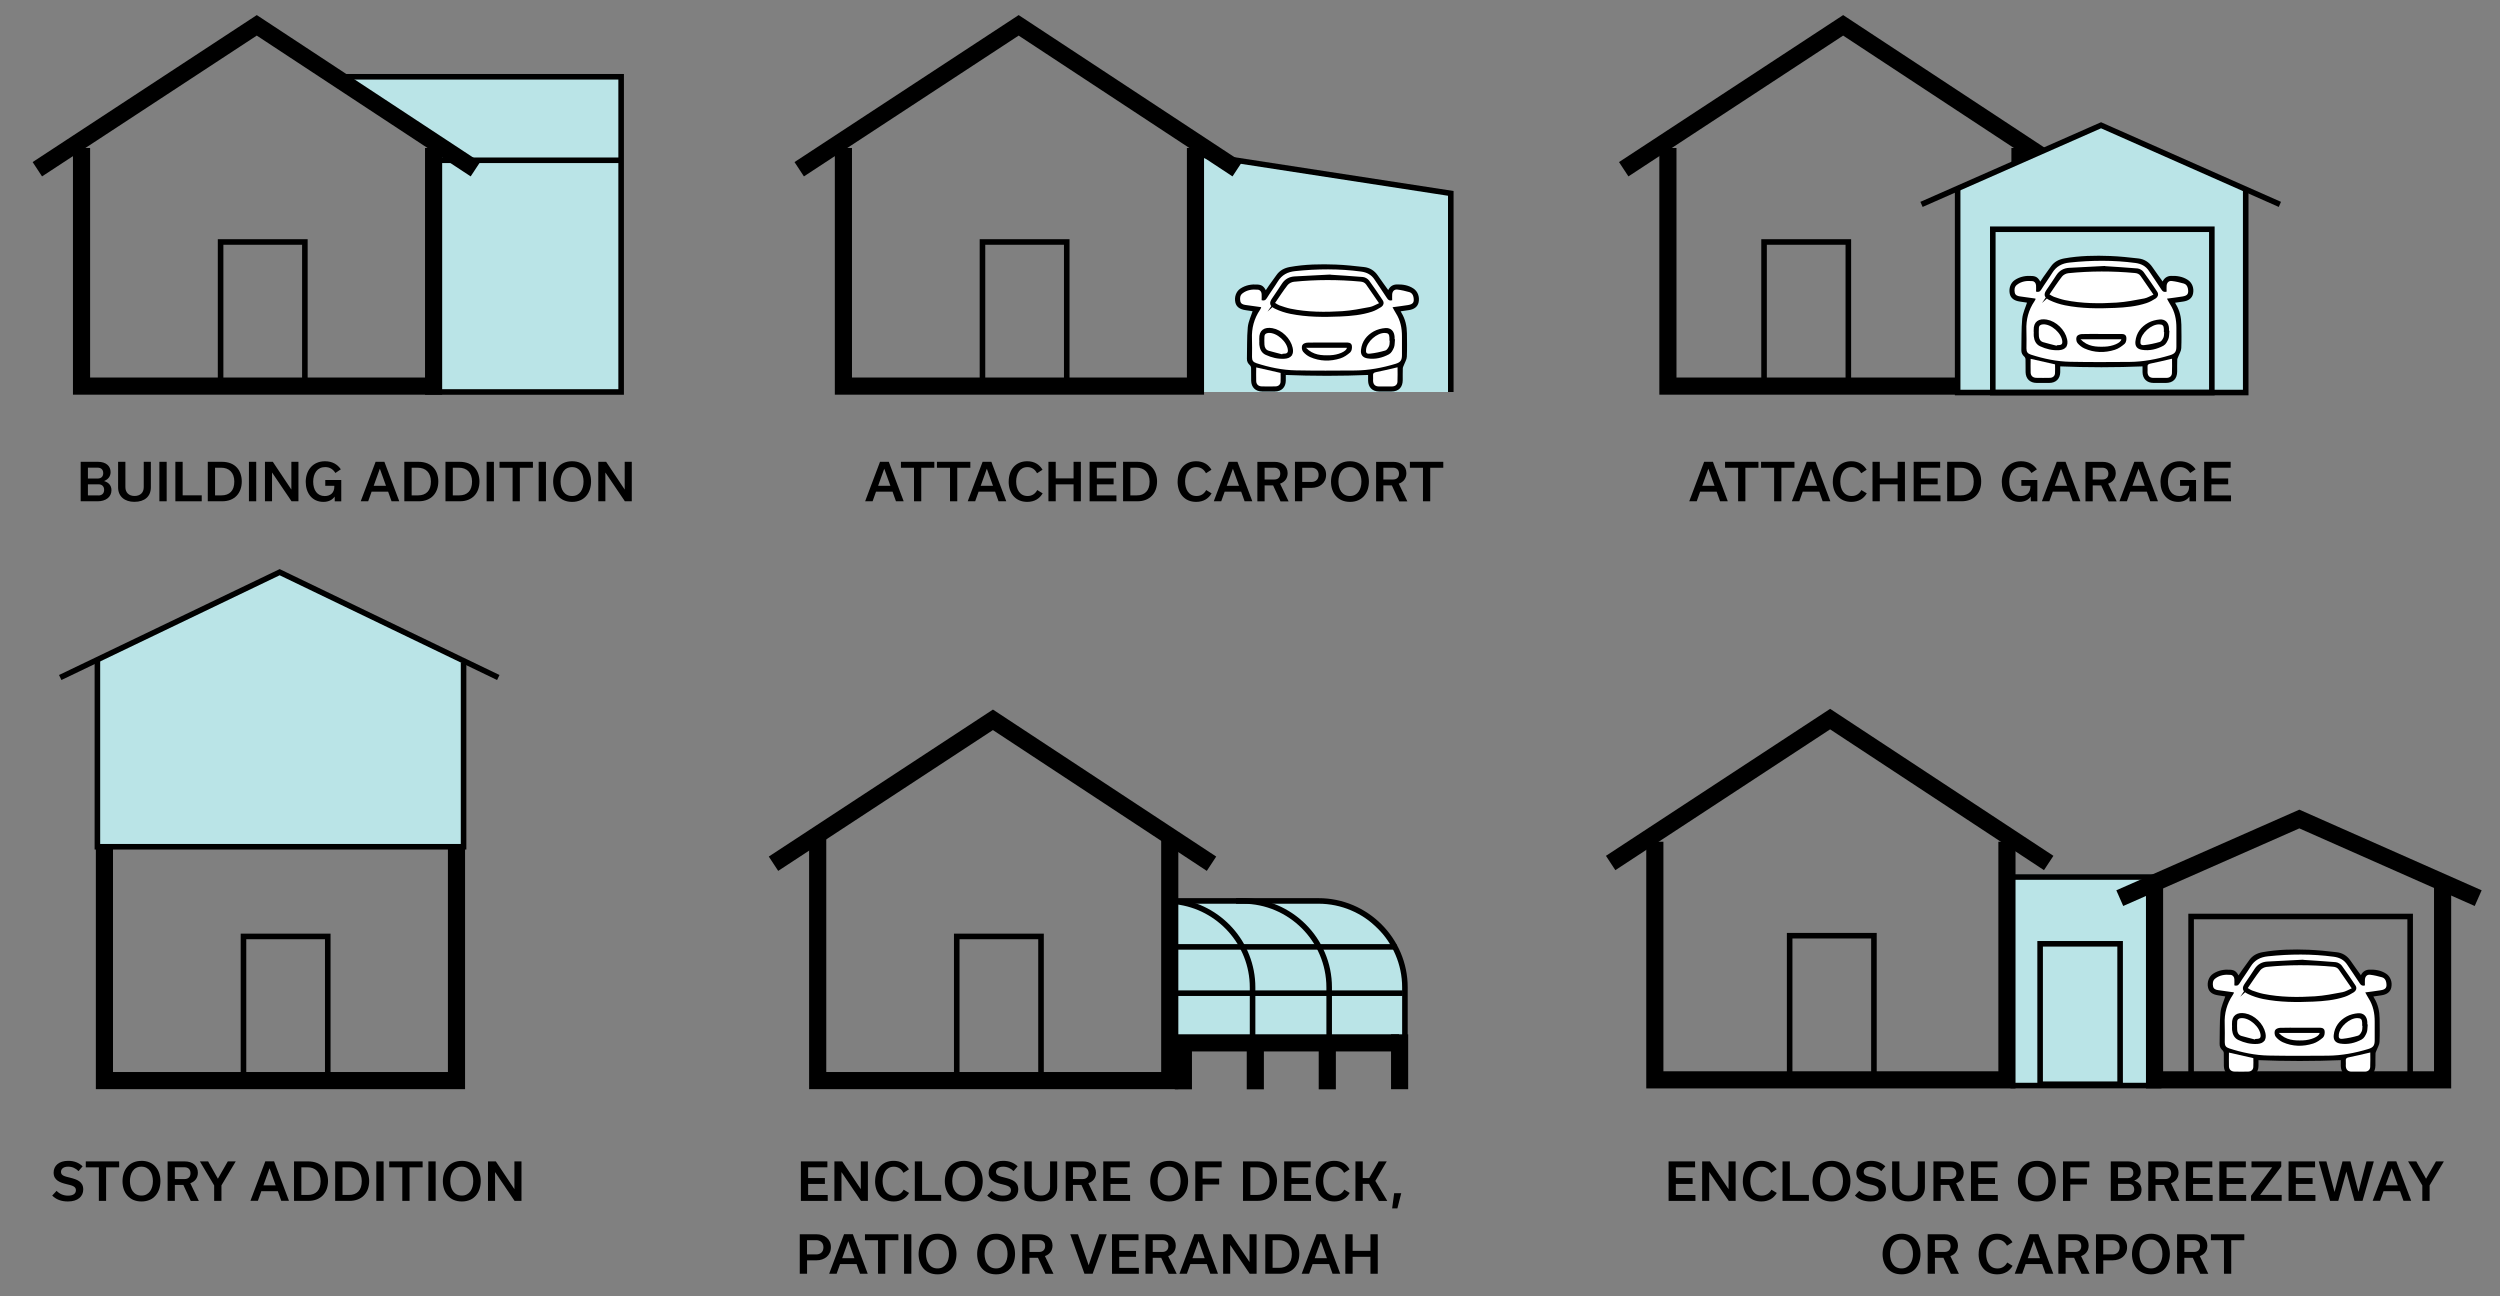 <?xml version="1.0" encoding="UTF-8"?>
<svg id="Layer_1" xmlns="http://www.w3.org/2000/svg" version="1.1" viewBox="0 0 583.2 302.4">
  <rect x="0" y="0" width="583.2" height="302.4" fill="#808080" stroke="none"/>
  <!-- Generator: Adobe Illustrator 29.0.1, SVG Export Plug-In . SVG Version: 2.1.0 Build 192)  -->
  <defs>
    <style>
      .st0 {
        stroke-width: .6px;
      }

      .st0, .st1, .st2 {
        stroke: #000;
        stroke-miterlimit: 10;
      }

      .st1 {
        stroke-width: 1.3px;
      }

      .st1, .st2 {
        fill: none;
      }

      .st3 {
        fill: #fff;
      }

      .st4 {
        fill: #bae4e7;
      }

      .st5 {
        isolation: isolate;
      }

      .st6 {
        mix-blend-mode: multiply;
      }

      .st2 {
        stroke-width: 4px;
      }
    </style>
  </defs>
  <g class="st5">
    <g id="Layer_11" data-name="Layer_1">
      <g>
        <path d="M24.3,112.23c.91.28,1.7.9,1.7,2.13,0,1.63-1.39,2.58-3.19,2.58h-3.99v-9.21h4.04c1.88,0,2.94,1.01,2.94,2.4,0,1.1-.66,1.72-1.5,2.08v.02h0ZM20.51,109.1v2.53h2.3c.7,0,1.27-.38,1.27-1.26s-.58-1.27-1.27-1.27h-2.3ZM22.99,115.58c.71,0,1.3-.41,1.3-1.3s-.59-1.3-1.3-1.3h-2.48v2.59h2.48Z"/>
        <path d="M33.53,107.73h1.66v5.96c0,2.11-1.43,3.38-3.85,3.38-2.2,0-3.79-1.2-3.79-3.38v-5.96h1.7v5.92c0,1.22.79,2.05,2.13,2.05s2.15-.78,2.15-2.05v-5.92Z"/>
        <path d="M37.18,116.94v-9.21h1.7v9.21h-1.7Z"/>
        <path d="M40.91,107.73h1.7v7.82h4.45v1.39h-6.15v-9.21h0Z"/>
        <path d="M48.47,107.73h3.29c3.2,0,4.64,2.11,4.64,4.59,0,2.71-1.67,4.62-4.57,4.62h-3.36v-9.21h0ZM51.67,115.56c1.86,0,2.99-1.07,2.99-3.21s-1.25-3.24-3.07-3.24h-1.42v6.45h1.5Z"/>
        <path d="M58.07,116.94v-9.21h1.7v9.21h-1.7Z"/>
        <path d="M69.62,107.73v9.21h-1.61l-4.53-6.69h-.02v6.69h-1.65v-9.21h1.83l4.31,6.45h.02v-6.45h1.66-.01Z"/>
        <path d="M79.61,111.98v4.97h-1.52l-.02-1.09h-.02c-.46.68-1.32,1.22-2.6,1.22-2.65,0-4.13-2.06-4.13-4.67s1.58-4.81,4.5-4.81c1.66,0,2.9.71,3.69,1.88l-1.27.86c-.54-.88-1.31-1.38-2.39-1.38-1.82,0-2.79,1.46-2.79,3.41s.94,3.35,2.7,3.35c1.33,0,2.23-.79,2.23-2.15v-.25h-2.11v-1.34h3.74,0Z"/>
        <path d="M90.53,114.69h-3.84l-.8,2.25h-1.74l3.47-9.21h2.05l3.47,9.21h-1.8l-.8-2.25h0ZM90.04,113.32l-1.42-3.96h-.02l-1.42,3.96h2.86Z"/>
        <path d="M94.32,107.73h3.29c3.2,0,4.64,2.11,4.64,4.59,0,2.71-1.67,4.62-4.57,4.62h-3.36v-9.21h0ZM97.53,115.56c1.86,0,2.99-1.07,2.99-3.21s-1.25-3.24-3.07-3.24h-1.42v6.45h1.5Z"/>
        <path d="M103.92,107.73h3.29c3.2,0,4.64,2.11,4.64,4.59,0,2.71-1.67,4.62-4.57,4.62h-3.36v-9.21h0ZM107.13,115.56c1.86,0,2.99-1.07,2.99-3.21s-1.25-3.24-3.07-3.24h-1.42v6.45h1.5Z"/>
        <path d="M113.52,116.94v-9.21h1.7v9.21h-1.7Z"/>
        <path d="M119.58,116.94v-7.82h-3.05v-1.39h7.79v1.39h-3.05v7.82h-1.7.01Z"/>
        <path d="M125.66,116.94v-9.21h1.7v9.21h-1.7Z"/>
        <path d="M133.45,107.6c2.9,0,4.43,2.1,4.43,4.73s-1.52,4.75-4.41,4.75-4.43-2.1-4.43-4.73,1.52-4.75,4.41-4.75ZM133.46,115.71c1.8,0,2.67-1.56,2.67-3.37s-.85-3.37-2.69-3.37-2.67,1.56-2.67,3.37.85,3.37,2.69,3.37Z"/>
        <path d="M147.38,107.73v9.21h-1.61l-4.53-6.69h-.02v6.69h-1.65v-9.21h1.83l4.31,6.45h.02v-6.45h1.66-.01Z"/>
        <path d="M208.2,114.69h-3.84l-.8,2.25h-1.74l3.47-9.21h2.05l3.47,9.21h-1.8l-.8-2.25h-.01ZM207.71,113.32l-1.42-3.96h-.02l-1.42,3.96h2.86Z"/>
        <path d="M213.22,116.94v-7.82h-3.05v-1.39h7.79v1.39h-3.05v7.82h-1.7,0Z"/>
        <path d="M221.62,116.94v-7.82h-3.05v-1.39h7.79v1.39h-3.05v7.82h-1.7,0Z"/>
        <path d="M232.13,114.69h-3.84l-.8,2.25h-1.74l3.47-9.21h2.05l3.47,9.21h-1.8l-.8-2.25h-.01ZM231.64,113.32l-1.42-3.96h-.02l-1.42,3.96h2.86Z"/>
        <path d="M235.31,112.35c0-2.7,1.56-4.75,4.32-4.75,1.62,0,2.84.73,3.57,1.98l-1.28.82c-.48-.9-1.21-1.43-2.24-1.43-1.79,0-2.63,1.55-2.63,3.36s.82,3.38,2.67,3.38c1.04,0,1.79-.53,2.25-1.39l1.26.77c-.73,1.24-1.92,1.99-3.59,1.99-2.77,0-4.34-2.01-4.34-4.73h0Z"/>
        <path d="M244.58,116.94v-9.21h1.7v3.87h4.16v-3.87h1.7v9.21h-1.7v-3.95h-4.16v3.95h-1.7Z"/>
        <path d="M254.18,116.94v-9.21h6.18v1.38h-4.49v2.51h3.91v1.37h-3.91v2.58h4.57v1.38h-6.26Z"/>
        <path d="M261.99,107.73h3.29c3.2,0,4.64,2.11,4.64,4.59,0,2.71-1.67,4.62-4.57,4.62h-3.36v-9.21h0ZM265.19,115.56c1.86,0,2.99-1.07,2.99-3.21s-1.25-3.24-3.07-3.24h-1.42v6.45h1.5Z"/>
        <path d="M274.72,112.35c0-2.7,1.56-4.75,4.32-4.75,1.62,0,2.84.73,3.57,1.98l-1.28.82c-.48-.9-1.21-1.43-2.24-1.43-1.79,0-2.63,1.55-2.63,3.36s.82,3.38,2.67,3.38c1.04,0,1.79-.53,2.25-1.39l1.26.77c-.73,1.24-1.92,1.99-3.59,1.99-2.77,0-4.34-2.01-4.34-4.73h0Z"/>
        <path d="M289.53,114.69h-3.84l-.8,2.25h-1.74l3.47-9.21h2.05l3.47,9.21h-1.8l-.8-2.25h-.01ZM289.04,113.32l-1.42-3.96h-.02l-1.42,3.96h2.86Z"/>
        <path d="M296.99,113.23h-1.98v3.72h-1.69v-9.21h3.98c1.81,0,3.08.97,3.08,2.64,0,1.26-.73,2.09-1.77,2.45l1.99,4.13h-1.88l-1.73-3.72h0ZM295.01,111.86h2.27c.76,0,1.38-.42,1.38-1.37s-.62-1.38-1.38-1.38h-2.27v2.75Z"/>
        <path d="M306,107.73c1.83,0,3.35,1.08,3.35,3.01s-1.48,3.07-3.38,3.07h-2.18v3.13h-1.7v-9.21h3.92-.01ZM305.94,112.43c.91,0,1.67-.53,1.67-1.65s-.76-1.67-1.67-1.67h-2.16v3.32h2.16Z"/>
        <path d="M314.91,107.6c2.9,0,4.43,2.1,4.43,4.73s-1.52,4.75-4.41,4.75-4.43-2.1-4.43-4.73,1.52-4.75,4.41-4.75ZM314.92,115.71c1.8,0,2.67-1.56,2.67-3.37s-.85-3.37-2.69-3.37-2.67,1.56-2.67,3.37.85,3.37,2.69,3.37Z"/>
        <path d="M324.69,113.23h-1.98v3.72h-1.69v-9.21h3.98c1.81,0,3.08.97,3.08,2.64,0,1.26-.73,2.09-1.77,2.45l1.99,4.13h-1.88l-1.73-3.72h0ZM322.71,111.86h2.27c.76,0,1.38-.42,1.38-1.37s-.62-1.38-1.38-1.38h-2.27v2.75Z"/>
        <path d="M331.95,116.94v-7.82h-3.05v-1.39h7.79v1.39h-3.05v7.82h-1.7,0Z"/>
        <path d="M400.45,114.69h-3.84l-.8,2.25h-1.74l3.47-9.21h2.05l3.47,9.21h-1.8l-.8-2.25h-.01ZM399.96,113.32l-1.42-3.96h-.02l-1.42,3.96h2.86Z"/>
        <path d="M405.47,116.94v-7.82h-3.05v-1.39h7.79v1.39h-3.05v7.82h-1.7,0Z"/>
        <path d="M413.87,116.94v-7.82h-3.05v-1.39h7.79v1.39h-3.05v7.82h-1.7.01Z"/>
        <path d="M424.38,114.69h-3.84l-.8,2.25h-1.74l3.47-9.21h2.05l3.47,9.21h-1.8l-.8-2.25h0ZM423.89,113.32l-1.42-3.96h-.02l-1.42,3.96h2.86Z"/>
        <path d="M427.56,112.35c0-2.7,1.56-4.75,4.32-4.75,1.62,0,2.84.73,3.57,1.98l-1.28.82c-.48-.9-1.21-1.43-2.24-1.43-1.79,0-2.63,1.55-2.63,3.36s.82,3.38,2.67,3.38c1.04,0,1.79-.53,2.25-1.39l1.26.77c-.73,1.24-1.92,1.99-3.59,1.99-2.77,0-4.34-2.01-4.34-4.73h.01Z"/>
        <path d="M436.82,116.94v-9.21h1.7v3.87h4.16v-3.87h1.7v9.21h-1.7v-3.95h-4.16v3.95h-1.7Z"/>
        <path d="M446.42,116.94v-9.21h6.18v1.38h-4.49v2.51h3.91v1.37h-3.91v2.58h4.57v1.38h-6.26Z"/>
        <path d="M454.24,107.73h3.29c3.2,0,4.64,2.11,4.64,4.59,0,2.71-1.67,4.62-4.57,4.62h-3.36v-9.21ZM457.44,115.56c1.86,0,2.99-1.07,2.99-3.21s-1.25-3.24-3.07-3.24h-1.42v6.45h1.5Z"/>
        <path d="M475.27,111.98v4.97h-1.52l-.02-1.09h-.02c-.46.68-1.32,1.22-2.6,1.22-2.65,0-4.13-2.06-4.13-4.67s1.58-4.81,4.5-4.81c1.66,0,2.9.71,3.69,1.88l-1.27.86c-.54-.88-1.31-1.38-2.39-1.38-1.82,0-2.79,1.46-2.79,3.41s.94,3.35,2.7,3.35c1.33,0,2.23-.79,2.23-2.15v-.25h-2.11v-1.34h3.74,0Z"/>
        <path d="M482.71,114.69h-3.84l-.8,2.25h-1.74l3.47-9.21h2.05l3.47,9.21h-1.8l-.8-2.25h0ZM482.22,113.32l-1.42-3.96h-.02l-1.42,3.96h2.86Z"/>
        <path d="M490.17,113.23h-1.98v3.72h-1.69v-9.21h3.98c1.81,0,3.08.97,3.08,2.64,0,1.26-.73,2.09-1.77,2.45l1.99,4.13h-1.88l-1.73-3.72h0ZM488.19,111.86h2.27c.76,0,1.38-.42,1.38-1.37s-.62-1.38-1.38-1.38h-2.27v2.75Z"/>
        <path d="M500.8,114.69h-3.84l-.8,2.25h-1.74l3.47-9.21h2.05l3.47,9.21h-1.8l-.8-2.25h0ZM500.31,113.32l-1.42-3.96h-.02l-1.42,3.96h2.86Z"/>
        <path d="M512.29,111.98v4.97h-1.52l-.02-1.09h-.02c-.46.68-1.32,1.22-2.6,1.22-2.65,0-4.13-2.06-4.13-4.67s1.58-4.81,4.5-4.81c1.66,0,2.9.71,3.69,1.88l-1.27.86c-.54-.88-1.31-1.38-2.39-1.38-1.82,0-2.79,1.46-2.79,3.41s.94,3.35,2.7,3.35c1.33,0,2.23-.79,2.23-2.15v-.25h-2.11v-1.34h3.74,0Z"/>
        <path d="M514.19,116.94v-9.21h6.18v1.38h-4.49v2.51h3.91v1.37h-3.91v2.58h4.57v1.38h-6.26Z"/>
      </g>
      <g>
        <path d="M12.18,278.9l1.02-1.1c.67.71,1.61,1.12,2.65,1.12,1.28,0,1.86-.5,1.86-1.28,0-.85-.8-1.08-2.18-1.4-1.54-.37-3.02-.9-3.02-2.69,0-1.6,1.22-2.75,3.41-2.75,1.43,0,2.52.47,3.35,1.28l-.95,1.12c-.64-.65-1.44-1.04-2.42-1.04-1.12,0-1.67.53-1.67,1.22,0,.84.77,1.02,2.12,1.35,1.62.41,3.07.91,3.07,2.74,0,1.65-1.27,2.81-3.57,2.81-1.58,0-2.77-.48-3.66-1.37h-.01Z"/>
        <path d="M23.06,280.14v-7.82h-3.05v-1.39h7.79v1.39h-3.05v7.82h-1.7.01Z"/>
        <path d="M32.99,270.8c2.9,0,4.43,2.1,4.43,4.73s-1.52,4.75-4.41,4.75-4.43-2.1-4.43-4.72,1.52-4.75,4.41-4.75h0ZM33,278.9c1.8,0,2.67-1.56,2.67-3.37s-.85-3.37-2.69-3.37-2.67,1.56-2.67,3.37.85,3.37,2.69,3.37Z"/>
        <path d="M42.77,276.42h-1.98v3.72h-1.69v-9.21h3.98c1.81,0,3.08.97,3.08,2.64,0,1.26-.73,2.09-1.77,2.45l1.99,4.13h-1.88l-1.73-3.72h0ZM40.79,275.05h2.27c.76,0,1.38-.42,1.38-1.37s-.62-1.38-1.38-1.38h-2.27v2.75Z"/>
        <path d="M54.99,270.93l-3.33,5.59v3.62h-1.7v-3.6l-3.33-5.61h1.92l2.27,4.02h.02l2.3-4.02h1.86-.01Z"/>
        <path d="M64.8,277.88h-3.84l-.8,2.25h-1.74l3.47-9.21h2.05l3.47,9.21h-1.8l-.8-2.25h0ZM64.31,276.52l-1.42-3.96h-.02l-1.42,3.96h2.86Z"/>
        <path d="M68.59,270.93h3.29c3.2,0,4.64,2.11,4.64,4.59,0,2.71-1.67,4.62-4.57,4.62h-3.36v-9.21h0ZM71.8,278.76c1.86,0,2.99-1.07,2.99-3.21s-1.25-3.24-3.07-3.24h-1.42v6.45h1.5Z"/>
        <path d="M78.19,270.93h3.29c3.2,0,4.64,2.11,4.64,4.59,0,2.71-1.67,4.62-4.57,4.62h-3.36v-9.21h0ZM81.4,278.76c1.86,0,2.99-1.07,2.99-3.21s-1.25-3.24-3.07-3.24h-1.42v6.45h1.5Z"/>
        <path d="M87.79,280.14v-9.21h1.7v9.21h-1.7Z"/>
        <path d="M93.85,280.14v-7.82h-3.05v-1.39h7.79v1.39h-3.05v7.82h-1.7.01Z"/>
        <path d="M99.93,280.14v-9.21h1.7v9.21h-1.7Z"/>
        <path d="M107.72,270.8c2.9,0,4.43,2.1,4.43,4.73s-1.52,4.75-4.41,4.75-4.43-2.1-4.43-4.72,1.52-4.75,4.41-4.75h0ZM107.73,278.9c1.8,0,2.67-1.56,2.67-3.37s-.85-3.37-2.69-3.37-2.67,1.56-2.67,3.37.85,3.37,2.69,3.37Z"/>
        <path d="M121.65,270.93v9.21h-1.61l-4.53-6.69h-.02v6.69h-1.65v-9.21h1.83l4.31,6.45h.02v-6.45h1.66-.01Z"/>
        <path d="M186.83,280.14v-9.21h6.18v1.38h-4.49v2.51h3.91v1.37h-3.91v2.58h4.57v1.38h-6.26Z"/>
        <path d="M202.46,270.93v9.21h-1.61l-4.53-6.69h-.02v6.69h-1.65v-9.21h1.83l4.31,6.45h.02v-6.45h1.66-.01Z"/>
        <path d="M204.15,275.55c0-2.7,1.56-4.75,4.32-4.75,1.62,0,2.84.73,3.57,1.98l-1.28.82c-.48-.9-1.21-1.43-2.24-1.43-1.79,0-2.63,1.55-2.63,3.36s.82,3.38,2.67,3.38c1.04,0,1.79-.53,2.25-1.39l1.26.77c-.73,1.24-1.92,1.99-3.59,1.99-2.77,0-4.34-2.01-4.34-4.72h0Z"/>
        <path d="M213.41,270.93h1.7v7.82h4.45v1.39h-6.15v-9.21h0Z"/>
        <path d="M224.82,270.8c2.9,0,4.43,2.1,4.43,4.73s-1.52,4.75-4.41,4.75-4.43-2.1-4.43-4.72,1.52-4.75,4.41-4.75h0ZM224.83,278.9c1.8,0,2.67-1.56,2.67-3.37s-.85-3.37-2.69-3.37-2.67,1.56-2.67,3.37.85,3.37,2.69,3.37Z"/>
        <path d="M230.3,278.9l1.02-1.1c.67.71,1.61,1.12,2.65,1.12,1.28,0,1.86-.5,1.86-1.28,0-.85-.8-1.08-2.18-1.4-1.54-.37-3.02-.9-3.02-2.69,0-1.6,1.22-2.75,3.41-2.75,1.43,0,2.52.47,3.35,1.28l-.95,1.12c-.64-.65-1.44-1.04-2.42-1.04-1.12,0-1.67.53-1.67,1.22,0,.84.77,1.02,2.12,1.35,1.62.41,3.07.91,3.07,2.74,0,1.65-1.27,2.81-3.57,2.81-1.58,0-2.77-.48-3.66-1.37h0Z"/>
        <path d="M244.96,270.93h1.66v5.96c0,2.11-1.43,3.38-3.85,3.38-2.2,0-3.79-1.2-3.79-3.38v-5.96h1.7v5.92c0,1.22.79,2.05,2.13,2.05s2.15-.78,2.15-2.05v-5.92Z"/>
        <path d="M252.28,276.42h-1.98v3.72h-1.69v-9.21h3.98c1.81,0,3.08.97,3.08,2.64,0,1.26-.73,2.09-1.77,2.45l1.99,4.13h-1.88l-1.73-3.72h0ZM250.3,275.05h2.27c.76,0,1.38-.42,1.38-1.37s-.62-1.38-1.38-1.38h-2.27v2.75Z"/>
        <path d="M257.37,280.14v-9.21h6.18v1.38h-4.49v2.51h3.91v1.37h-3.91v2.58h4.57v1.38h-6.26Z"/>
        <path d="M272.73,270.8c2.9,0,4.43,2.1,4.43,4.73s-1.52,4.75-4.41,4.75-4.43-2.1-4.43-4.72,1.52-4.75,4.41-4.75h0ZM272.74,278.9c1.8,0,2.67-1.56,2.67-3.37s-.85-3.37-2.69-3.37-2.67,1.56-2.67,3.37.85,3.37,2.69,3.37Z"/>
        <path d="M278.84,280.14v-9.21h6.15v1.38h-4.45v2.64h3.87v1.37h-3.87v3.83h-1.7,0Z"/>
        <path d="M289.97,270.93h3.29c3.2,0,4.64,2.11,4.64,4.59,0,2.71-1.67,4.62-4.57,4.62h-3.36v-9.21h0ZM293.18,278.76c1.86,0,2.99-1.07,2.99-3.21s-1.25-3.24-3.07-3.24h-1.42v6.45h1.5Z"/>
        <path d="M299.57,280.14v-9.21h6.18v1.38h-4.49v2.51h3.91v1.37h-3.91v2.58h4.57v1.38h-6.26Z"/>
        <path d="M306.94,275.55c0-2.7,1.56-4.75,4.32-4.75,1.62,0,2.84.73,3.57,1.98l-1.28.82c-.48-.9-1.21-1.43-2.24-1.43-1.79,0-2.63,1.55-2.63,3.36s.82,3.38,2.67,3.38c1.04,0,1.79-.53,2.25-1.39l1.26.77c-.73,1.24-1.92,1.99-3.59,1.99-2.77,0-4.34-2.01-4.34-4.72h0Z"/>
        <path d="M319.38,276.18h-1.48v3.96h-1.7v-9.21h1.7v3.89h1.51l2.21-3.89h1.88l-2.66,4.55,2.78,4.67h-1.96l-2.29-3.96h.01Z"/>
        <path d="M325.22,278.35h1.66l-.9,3.55h-1.22l.47-3.55h-.01Z"/>
        <path d="M389.25,280.14v-9.21h6.18v1.38h-4.49v2.51h3.91v1.37h-3.91v2.58h4.57v1.38h-6.26Z"/>
        <path d="M404.89,270.93v9.21h-1.61l-4.53-6.69h-.02v6.69h-1.65v-9.21h1.83l4.31,6.45h.02v-6.45h1.66-.01Z"/>
        <path d="M406.57,275.55c0-2.7,1.56-4.75,4.32-4.75,1.62,0,2.84.73,3.57,1.98l-1.28.82c-.48-.9-1.21-1.43-2.24-1.43-1.79,0-2.63,1.55-2.63,3.36s.82,3.38,2.67,3.38c1.04,0,1.79-.53,2.25-1.39l1.26.77c-.73,1.24-1.92,1.99-3.59,1.99-2.77,0-4.34-2.01-4.34-4.72h.01Z"/>
        <path d="M415.83,270.93h1.7v7.82h4.45v1.39h-6.15v-9.21h0Z"/>
        <path d="M427.24,270.8c2.9,0,4.43,2.1,4.43,4.73s-1.52,4.75-4.41,4.75-4.43-2.1-4.43-4.72,1.52-4.75,4.41-4.75h0ZM427.26,278.9c1.8,0,2.67-1.56,2.67-3.37s-.85-3.37-2.69-3.37-2.67,1.56-2.67,3.37.85,3.37,2.69,3.37Z"/>
        <path d="M432.72,278.9l1.02-1.1c.67.71,1.61,1.12,2.65,1.12,1.28,0,1.86-.5,1.86-1.28,0-.85-.8-1.08-2.18-1.4-1.54-.37-3.02-.9-3.02-2.69,0-1.6,1.22-2.75,3.41-2.75,1.43,0,2.52.47,3.35,1.28l-.95,1.12c-.64-.65-1.44-1.04-2.42-1.04-1.12,0-1.67.53-1.67,1.22,0,.84.77,1.02,2.12,1.35,1.62.41,3.07.91,3.07,2.74,0,1.65-1.27,2.81-3.57,2.81-1.58,0-2.77-.48-3.66-1.37h-.01Z"/>
        <path d="M447.38,270.93h1.66v5.96c0,2.11-1.43,3.38-3.85,3.38-2.2,0-3.79-1.2-3.79-3.38v-5.96h1.7v5.92c0,1.22.79,2.05,2.13,2.05s2.15-.78,2.15-2.05v-5.92h0Z"/>
        <path d="M454.7,276.42h-1.98v3.72h-1.69v-9.21h3.98c1.81,0,3.08.97,3.08,2.64,0,1.26-.73,2.09-1.77,2.45l1.99,4.13h-1.88l-1.73-3.72h0ZM452.72,275.05h2.27c.76,0,1.38-.42,1.38-1.37s-.62-1.38-1.38-1.38h-2.27v2.75Z"/>
        <path d="M459.79,280.14v-9.21h6.18v1.38h-4.49v2.51h3.91v1.37h-3.91v2.58h4.57v1.38h-6.26Z"/>
        <path d="M475.15,270.8c2.9,0,4.43,2.1,4.43,4.73s-1.52,4.75-4.41,4.75-4.43-2.1-4.43-4.72,1.52-4.75,4.41-4.75h0ZM475.16,278.9c1.8,0,2.67-1.56,2.67-3.37s-.85-3.37-2.69-3.37-2.67,1.56-2.67,3.37.85,3.37,2.69,3.37Z"/>
        <path d="M481.26,280.14v-9.21h6.15v1.38h-4.45v2.64h3.87v1.37h-3.87v3.83h-1.7Z"/>
        <path d="M497.88,275.43c.91.28,1.7.9,1.7,2.13,0,1.63-1.39,2.58-3.19,2.58h-3.99v-9.21h4.04c1.88,0,2.94,1.01,2.94,2.4,0,1.1-.66,1.72-1.5,2.08v.02h0ZM494.09,272.3v2.53h2.3c.7,0,1.27-.38,1.27-1.26s-.58-1.27-1.27-1.27h-2.3ZM496.57,278.77c.71,0,1.3-.41,1.3-1.29s-.59-1.3-1.3-1.3h-2.48v2.59h2.48Z"/>
        <path d="M504.82,276.42h-1.98v3.72h-1.69v-9.21h3.98c1.81,0,3.08.97,3.08,2.64,0,1.26-.73,2.09-1.77,2.45l1.99,4.13h-1.88l-1.73-3.72h0ZM502.84,275.05h2.27c.76,0,1.38-.42,1.38-1.37s-.62-1.38-1.38-1.38h-2.27v2.75Z"/>
        <path d="M509.91,280.14v-9.21h6.18v1.38h-4.49v2.51h3.91v1.37h-3.91v2.58h4.57v1.38h-6.26Z"/>
        <path d="M517.73,280.14v-9.21h6.18v1.38h-4.49v2.51h3.91v1.37h-3.91v2.58h4.57v1.38h-6.26Z"/>
        <path d="M525.23,270.93h6.94v1.19l-4.94,6.64h5.04v1.38h-7.15v-1.19l4.93-6.64h-4.82v-1.38h0Z"/>
        <path d="M533.88,280.14v-9.21h6.18v1.38h-4.49v2.51h3.91v1.37h-3.91v2.58h4.57v1.38h-6.26Z"/>
        <path d="M553.77,270.93l-2.64,9.21h-1.88l-1.88-6.81h-.02l-1.88,6.81h-1.91l-2.65-9.21h1.79l1.89,7.11h.02l1.85-7.11h1.86l1.85,7.08h.02l1.86-7.08h1.73,0Z"/>
        <path d="M559.87,277.88h-3.84l-.8,2.25h-1.74l3.47-9.21h2.05l3.47,9.21h-1.8l-.8-2.25h0ZM559.37,276.52l-1.42-3.96h-.02l-1.42,3.96h2.86Z"/>
        <path d="M570.11,270.93l-3.33,5.59v3.62h-1.7v-3.6l-3.33-5.61h1.92l2.27,4.02h.02l2.3-4.02h1.86,0Z"/>
        <path d="M190.48,287.93c1.83,0,3.35,1.08,3.35,3.01s-1.48,3.07-3.38,3.07h-2.18v3.13h-1.7v-9.21h3.92-.01ZM190.42,292.63c.91,0,1.67-.53,1.67-1.65s-.76-1.67-1.67-1.67h-2.16v3.32h2.16Z"/>
        <path d="M199.81,294.88h-3.84l-.8,2.25h-1.74l3.47-9.21h2.05l3.47,9.21h-1.8l-.8-2.25h-.01ZM199.32,293.52l-1.42-3.96h-.02l-1.42,3.96h2.86Z"/>
        <path d="M204.83,297.14v-7.82h-3.05v-1.39h7.79v1.39h-3.05v7.82h-1.7,0Z"/>
        <path d="M210.9,297.14v-9.21h1.7v9.21h-1.7Z"/>
        <path d="M218.7,287.8c2.9,0,4.43,2.1,4.43,4.73s-1.52,4.75-4.41,4.75-4.43-2.1-4.43-4.72,1.52-4.75,4.41-4.75h0ZM218.71,295.9c1.8,0,2.67-1.56,2.67-3.37s-.85-3.37-2.69-3.37-2.67,1.56-2.67,3.37.85,3.37,2.69,3.37Z"/>
        <path d="M232.36,287.8c2.9,0,4.43,2.1,4.43,4.73s-1.52,4.75-4.41,4.75-4.43-2.1-4.43-4.72,1.52-4.75,4.41-4.75h0ZM232.37,295.9c1.8,0,2.67-1.56,2.67-3.37s-.85-3.37-2.69-3.37-2.67,1.56-2.67,3.37.85,3.37,2.69,3.37Z"/>
        <path d="M242.14,293.42h-1.98v3.72h-1.69v-9.21h3.98c1.81,0,3.08.97,3.08,2.64,0,1.26-.73,2.09-1.77,2.45l1.99,4.13h-1.88l-1.73-3.72h0ZM240.16,292.05h2.27c.76,0,1.38-.42,1.38-1.37s-.62-1.38-1.38-1.38h-2.27v2.75Z"/>
        <path d="M258.19,287.93l-3.3,9.21h-1.91l-3.31-9.21h1.81l2.47,7.2h.02l2.45-7.2h1.77Z"/>
        <path d="M259.41,297.14v-9.21h6.18v1.38h-4.49v2.51h3.91v1.37h-3.91v2.58h4.57v1.38h-6.26Z"/>
        <path d="M270.89,293.42h-1.98v3.72h-1.69v-9.21h3.98c1.81,0,3.08.97,3.08,2.64,0,1.26-.73,2.09-1.77,2.45l1.99,4.13h-1.88l-1.73-3.72h0ZM268.91,292.05h2.27c.76,0,1.38-.42,1.38-1.37s-.62-1.38-1.38-1.38h-2.27v2.75Z"/>
        <path d="M281.52,294.88h-3.84l-.8,2.25h-1.74l3.47-9.21h2.05l3.47,9.21h-1.8l-.8-2.25h-.01ZM281.03,293.52l-1.42-3.96h-.02l-1.42,3.96h2.86Z"/>
        <path d="M293.14,287.93v9.21h-1.61l-4.53-6.69h-.02v6.69h-1.65v-9.21h1.83l4.31,6.45h.02v-6.45h1.66-.01Z"/>
        <path d="M295.17,287.93h3.29c3.2,0,4.64,2.11,4.64,4.59,0,2.71-1.67,4.62-4.57,4.62h-3.36v-9.21h0ZM298.37,295.76c1.86,0,2.99-1.07,2.99-3.21s-1.25-3.24-3.07-3.24h-1.42v6.45h1.5Z"/>
        <path d="M310.04,294.88h-3.84l-.8,2.25h-1.74l3.47-9.21h2.05l3.47,9.21h-1.8l-.8-2.25h-.01ZM309.55,293.52l-1.42-3.96h-.02l-1.42,3.96h2.86Z"/>
        <path d="M313.84,297.14v-9.21h1.7v3.87h4.16v-3.87h1.7v9.21h-1.7v-3.95h-4.16v3.95h-1.7Z"/>
        <path d="M443.58,287.8c2.9,0,4.43,2.1,4.43,4.73s-1.52,4.75-4.41,4.75-4.43-2.1-4.43-4.72,1.52-4.75,4.41-4.75h0ZM443.59,295.9c1.8,0,2.67-1.56,2.67-3.37s-.85-3.37-2.69-3.37-2.67,1.56-2.67,3.37.85,3.37,2.69,3.37Z"/>
        <path d="M453.36,293.42h-1.98v3.72h-1.69v-9.21h3.98c1.81,0,3.08.97,3.08,2.64,0,1.26-.73,2.09-1.77,2.45l1.99,4.13h-1.88l-1.73-3.72h0ZM451.38,292.05h2.27c.76,0,1.38-.42,1.38-1.37s-.62-1.38-1.38-1.38h-2.27v2.75Z"/>
        <path d="M461.58,292.55c0-2.7,1.56-4.75,4.32-4.75,1.62,0,2.84.73,3.57,1.98l-1.28.82c-.48-.9-1.21-1.43-2.24-1.43-1.79,0-2.63,1.55-2.63,3.36s.82,3.38,2.67,3.38c1.04,0,1.79-.53,2.25-1.39l1.26.77c-.73,1.24-1.92,1.99-3.59,1.99-2.77,0-4.34-2.01-4.34-4.72h.01Z"/>
        <path d="M476.38,294.88h-3.84l-.8,2.25h-1.74l3.47-9.21h2.05l3.47,9.21h-1.8l-.8-2.25h0ZM475.89,293.52l-1.42-3.96h-.02l-1.42,3.96h2.86Z"/>
        <path d="M483.85,293.42h-1.98v3.72h-1.69v-9.21h3.98c1.81,0,3.08.97,3.08,2.64,0,1.26-.73,2.09-1.77,2.45l1.99,4.13h-1.88l-1.73-3.72h0ZM481.87,292.05h2.27c.76,0,1.38-.42,1.38-1.37s-.62-1.38-1.38-1.38h-2.27v2.75Z"/>
        <path d="M492.86,287.93c1.84,0,3.35,1.08,3.35,3.01s-1.48,3.07-3.38,3.07h-2.18v3.13h-1.7v-9.21h3.92,0ZM492.8,292.63c.91,0,1.67-.53,1.67-1.65s-.76-1.67-1.67-1.67h-2.16v3.32h2.16Z"/>
        <path d="M501.76,287.8c2.9,0,4.43,2.1,4.43,4.73s-1.52,4.75-4.41,4.75-4.43-2.1-4.43-4.72,1.52-4.75,4.41-4.75h0ZM501.78,295.9c1.8,0,2.67-1.56,2.67-3.37s-.85-3.37-2.69-3.37-2.67,1.56-2.67,3.37.85,3.37,2.69,3.37Z"/>
        <path d="M511.54,293.42h-1.98v3.72h-1.69v-9.21h3.98c1.81,0,3.08.97,3.08,2.64,0,1.26-.73,2.09-1.77,2.45l1.99,4.13h-1.88l-1.73-3.72h0ZM509.57,292.05h2.27c.76,0,1.38-.42,1.38-1.37s-.62-1.38-1.38-1.38h-2.27v2.75Z"/>
        <path d="M518.81,297.14v-7.82h-3.05v-1.39h7.79v1.39h-3.05v7.82h-1.7.01Z"/>
      </g>
      <g>
        <polygon class="st4" points="272.95 210.06 308.76 210.06 317.28 212.67 324.79 219.84 327.64 227.94 327.74 242.8 273.4 242.8 272.95 210.06"/>
        <line class="st2" x1="274.03" y1="243.28" x2="326.37" y2="243.28"/>
        <line class="st2" x1="326.5" y1="241.29" x2="326.5" y2="254.09"/>
        <path class="st1" d="M274.4,210.17h33.18c11.09,0,20.16,9.07,20.16,20.16v11.77"/>
        <path class="st1" d="M288.35,210.17h1.56c11.09,0,20.16,9.07,20.16,20.16v12.54"/>
        <path class="st1" d="M274.38,210.31c9.99,1.17,17.82,9.73,17.82,20.02v12.54"/>
        <line class="st1" x1="274.41" y1="220.89" x2="325.76" y2="220.89"/>
        <line class="st1" x1="274.41" y1="231.69" x2="327.24" y2="231.69"/>
        <line class="st2" x1="276.06" y1="242.94" x2="276.06" y2="254.12"/>
        <line class="st2" x1="292.84" y1="242.94" x2="292.84" y2="254.12"/>
        <line class="st2" x1="309.63" y1="242.94" x2="309.63" y2="254.12"/>
        <polyline class="st2" points="272.88 195.52 272.88 252.08 190.75 252.08 190.75 195.52"/>
        <polyline class="st2" points="282.62 201.49 231.63 167.92 180.44 201.49"/>
        <rect class="st1" x="223.19" y="218.45" width="19.66" height="32.76"/>
      </g>
      <g>
        <polygon class="st4" points="22.72 197.53 22.76 153.72 65.22 133.75 108.14 153.54 108.14 197.53 22.72 197.53"/>
        <polyline class="st2" points="106.49 197.53 106.49 252.08 24.36 252.08 24.36 197.53"/>
        <polyline class="st1" points="108.14 154.54 108.14 197.53 22.72 197.53 22.72 153.98"/>
        <polyline class="st1" points="116.24 158.05 65.24 133.48 14.05 158.05"/>
        <rect class="st1" x="56.8" y="218.45" width="19.66" height="32.76"/>
      </g>
      <g>
        <polyline class="st4" points="278.88 35.93 338.44 45.11 338.44 91.44 277.88 91.44"/>
        <polyline class="st2" points="278.88 34.52 278.88 90.07 196.75 90.07 196.75 34.52"/>
        <polyline class="st2" points="288.62 39.48 237.63 5.91 186.44 39.48"/>
        <rect class="st1" x="229.19" y="56.45" width="19.66" height="32.76"/>
        <polyline class="st1" points="278.88 35.93 338.44 45.11 338.44 91.44"/>
        <g class="st6">
          <path class="st0" d="M299.65,87.16v1.65c-.02,1.37-.86,2.21-2.24,2.22-.99,0-1.99,0-2.98,0-1.38-.02-2.22-.83-2.26-2.21-.03-1.01.02-2.03-.02-3.04-.01-.28-.17-.61-.37-.8-.39-.36-.62-.72-.6-1.28.07-2.44-.03-4.89.2-7.31.13-1.35.79-2.65,1.22-4.03-.57-.09-1.3-.2-2.04-.31-1.2-.18-1.88-.68-2.08-1.55-.26-1.13.14-2.33,1.04-2.93,1.16-.77,2.48-1,3.84-.89.97.07,1.27.38,1.91,1.59.35-.52.67-1.03,1.01-1.51.57-.81,1.17-1.6,1.74-2.42.71-1.02,1.71-1.54,2.91-1.76,3.55-.64,7.14-.7,10.72-.56,2.17.08,4.34.33,6.51.57,1.26.14,2.27.77,3,1.83.88,1.28,1.8,2.53,2.73,3.82.06-.12.13-.24.19-.37.32-.75.91-1.18,1.7-1.21,1.33-.05,2.63.13,3.78.89.91.6,1.33,1.75,1.08,2.91-.19.89-.87,1.42-2.05,1.59-.72.11-1.45.21-2.28.33.13.28.23.53.37.75.87,1.43,1.21,2.99,1.23,4.63.02,1.81.06,3.63-.02,5.44-.02.56-.38,1.11-.59,1.67-.13.35-.34.69-.35,1.04-.05.93,0,1.86-.02,2.78-.02,1.51-.82,2.33-2.32,2.34-.97,0-1.95,0-2.92,0-1.38-.02-2.22-.85-2.24-2.22v-1.65c-6.61.28-13.17.28-19.79,0h-.01ZM294.17,71.65c0,.07.01.12,0,.15-.08.15-.16.31-.25.45-1.39,2.05-1.99,4.31-1.88,6.79.06,1.4.01,2.8.01,4.21,0,.84.25,1.21,1.04,1.46,2.99.97,6.06,1.61,9.2,1.67,4.6.09,9.2.08,13.8.03,3.21-.03,6.35-.62,9.42-1.55,1.19-.36,1.52-.81,1.52-2.05v-4.34c.02-1.94-.35-3.77-1.42-5.43-.28-.43-.5-.89-.78-1.39,1.25-.17,2.42-.31,3.59-.5,1.24-.2,1.52-.66,1.29-1.88-.11-.57-.43-.99-.94-1.14-.92-.27-1.87-.5-2.82-.6-.7-.08-1.13.38-1.2,1.09-.05.46,0,.93,0,1.4-.55.17-.9.02-1.22-.5-.92-1.46-1.93-2.86-2.88-4.3-.75-1.16-1.82-1.71-3.16-1.89-5.12-.69-10.25-.64-15.38-.1-1.74.18-3.11.87-4.04,2.41-.81,1.33-1.75,2.57-2.56,3.89-.34.56-.72.63-1.22.48,0-.52.03-1,0-1.47-.05-.52-.34-.92-.88-.98-1.3-.13-2.55.04-3.61.88-.57.45-.6,1.12-.48,1.78.11.64.63.82,1.19.9,1.21.17,2.43.34,3.64.51l.02.02ZM326.02,85.68c-.24.06-.42.1-.6.14-1.47.33-2.93.7-4.41.99-.56.11-.77.31-.71.87.04.38,0,.77,0,1.16.03.82.49,1.29,1.29,1.31,1.06.02,2.11.02,3.17,0,.7,0,1.19-.4,1.23-1.08.06-1.11.02-2.22.02-3.39h0ZM298.74,87.01c-1.91-.43-3.78-.86-5.7-1.29,0,1.1-.03,2.15,0,3.21.03.77.51,1.21,1.31,1.22,1.06.02,2.11.02,3.17,0,.67,0,1.15-.41,1.2-1.03.05-.7.01-1.41.01-2.1h0Z"/>
          <path class="st3" d="M294.17,71.65c-1.21-.17-2.43-.33-3.64-.51-.56-.08-1.08-.27-1.19-.9-.12-.65-.08-1.33.48-1.78,1.06-.84,2.31-1.01,3.61-.88.54.05.83.46.88.98.04.47,0,.94,0,1.47.5.15.88.08,1.22-.48.81-1.32,1.75-2.57,2.56-3.89.94-1.54,2.3-2.23,4.04-2.41,5.13-.54,10.25-.59,15.38.1,1.34.18,2.41.73,3.16,1.89.94,1.45,1.96,2.84,2.88,4.3.32.52.67.66,1.22.5,0-.47-.04-.94,0-1.4.07-.71.5-1.17,1.2-1.09.95.11,1.9.34,2.82.6.51.15.83.58.94,1.14.23,1.22-.05,1.68-1.29,1.88-1.17.19-2.34.33-3.59.5.28.5.5.96.78,1.39,1.06,1.66,1.43,3.49,1.42,5.43-.01,1.45,0,2.89,0,4.34,0,1.24-.34,1.69-1.52,2.05-3.07.93-6.21,1.52-9.42,1.55-4.6.04-9.2.06-13.8-.03-3.14-.06-6.21-.7-9.2-1.67-.79-.26-1.04-.63-1.04-1.46,0-1.4.05-2.81-.01-4.21-.11-2.48.49-4.74,1.88-6.79.1-.14.17-.3.25-.45.02-.03,0-.08,0-.15l-.02-.02ZM310.12,64.37c-2.91.15-5.48.28-8.04.42-1.18.06-2.1.57-2.76,1.56-.75,1.13-1.5,2.27-2.27,3.39-.64.92-.66,1.45.56,2.03,1.1.52,2.29.92,3.48,1.16,3.84.77,7.73.77,11.62.61,2.46-.11,4.92-.32,7.28-1.11.72-.24,1.41-.64,2.06-1.04.41-.26.59-.7.27-1.18-1.04-1.53-2.06-3.09-3.16-4.58-.26-.35-.79-.66-1.22-.7-2.71-.24-5.42-.39-7.8-.55h-.02ZM309.54,80.21c-1.51,0-3.02-.03-4.53.02-.34,0-.86.19-.95.43-.13.34-.07.91.15,1.18.4.48.94.92,1.51,1.17,2.24,1,4.58,1.03,6.89.3.79-.25,1.53-.78,2.17-1.33.27-.24.35-.86.29-1.28-.08-.52-.62-.5-1.06-.49h-4.47ZM294.06,79.45h0c0,.32-.03.65,0,.97.1.9.45,1.69,1.31,2.09,1.35.62,2.77.97,4.26.88,1.38-.09,1.91-.85,1.61-2.19-.46-2.07-2.42-3.99-4.5-4.35-1.71-.3-2.75.37-2.7,2.15v.45h.02ZM325.1,79.46h-.07c0-.28.01-.56,0-.84-.07-1.15-.71-1.87-1.85-1.78-.87.07-1.8.31-2.56.73-1.57.88-2.63,2.22-2.83,4.08-.11,1,.29,1.51,1.28,1.67,1.7.27,3.32-.14,4.8-.92.47-.25.8-.88,1.02-1.41.19-.45.15-1.01.21-1.52h0Z"/>
          <path class="st3" d="M326.02,85.68c0,1.17.04,2.28-.02,3.39-.04.68-.54,1.07-1.23,1.08-1.06.02-2.11.02-3.17,0-.81-.02-1.26-.49-1.29-1.31-.01-.39.04-.78,0-1.16-.06-.56.15-.77.71-.87,1.48-.29,2.94-.65,4.41-.99.18-.04.37-.08.6-.14h0Z"/>
          <path class="st3" d="M298.74,87.01c0,.69.04,1.4-.01,2.1-.05.63-.53,1.02-1.2,1.03-1.06.02-2.11.03-3.17,0-.79-.02-1.28-.46-1.31-1.22-.04-1.05,0-2.11,0-3.21,1.91.43,3.78.86,5.7,1.29h0Z"/>
          <path class="st0" d="M310.12,64.37c2.38.16,5.1.32,7.8.55.43.04.96.35,1.22.7,1.1,1.49,2.12,3.04,3.16,4.58.32.47.14.92-.27,1.18-.65.41-1.34.8-2.06,1.04-2.36.78-4.81,1-7.28,1.11-3.89.17-7.78.16-11.62-.61-1.19-.24-2.38-.63-3.48-1.16-1.21-.58-1.2-1.11-.56-2.03.78-1.12,1.52-2.25,2.27-3.39.66-1,1.58-1.5,2.76-1.56,2.57-.13,5.13-.27,8.04-.42h.02ZM297.44,70.68c.42.24.7.45,1.01.56.86.29,1.71.61,2.59.78,3.99.8,8.03.84,12.06.58,2.16-.14,4.31-.58,6.45-.97.7-.13,1.35-.55,2.14-.89-1.08-1.56-2.06-2.95-3.01-4.36-.32-.48-.78-.63-1.32-.68-5.17-.49-10.35-.48-15.52.04-.52.05-1.16.38-1.48.78-1.02,1.3-1.92,2.7-2.93,4.17h0Z"/>
          <path class="st0" d="M309.54,80.21h4.47c.44,0,.98-.03,1.06.49.06.41-.02,1.04-.29,1.28-.64.55-1.38,1.08-2.17,1.33-2.31.73-4.65.7-6.89-.3-.57-.26-1.11-.69-1.51-1.17-.22-.27-.28-.84-.15-1.18.09-.24.62-.42.95-.43,1.51-.05,3.02-.02,4.53-.02h0ZM304.67,81.14c1.66,1.72,3.64,1.8,5.64,1.73,1.77-.06,3.78-.86,3.88-1.73h-9.53,0Z"/>
          <path class="st0" d="M294.06,79.45v-.45c-.05-1.77.98-2.44,2.7-2.15,2.08.36,4.05,2.28,4.5,4.35.3,1.34-.23,2.1-1.61,2.19-1.49.09-2.92-.26-4.26-.88-.87-.4-1.21-1.19-1.31-2.09-.04-.32,0-.65,0-.97h-.02ZM299.13,82.66s.02-.08.04-.12c.24-.02.48-.02.71-.06.39-.07.58-.28.57-.71-.05-1.96-2.61-4.27-4.56-4.1-.51.05-.88.27-.91.82-.03.64-.04,1.29,0,1.94.04.64.34,1.19.99,1.39,1.04.32,2.11.57,3.17.84h-.01Z"/>
          <path class="st0" d="M325.1,79.46c-.06.51-.02,1.07-.21,1.52-.23.53-.55,1.17-1.02,1.41-1.48.79-3.1,1.19-4.8.92-.99-.16-1.39-.67-1.28-1.67.2-1.86,1.26-3.21,2.83-4.08.76-.42,1.69-.66,2.56-.73,1.14-.1,1.78.62,1.85,1.78.02.28,0,.56,0,.84h.07,0ZM324.2,79.48h-.07v-.71c-.03-.81-.31-1.08-1.1-1.1-1.82-.03-4.15,2.02-4.35,3.83-.09.8.09,1.09.9,1,1.21-.14,2.41-.39,3.58-.73.36-.11.68-.62.87-1.02.17-.37.12-.84.17-1.27h0Z"/>
          <path class="st3" d="M297.44,70.68c1.02-1.47,1.91-2.87,2.93-4.17.32-.41.96-.73,1.48-.78,5.17-.52,10.34-.52,15.52-.04.54.05.99.21,1.32.68.96,1.41,1.93,2.8,3.01,4.36-.79.34-1.44.76-2.14.89-2.14.4-4.28.83-6.45.97-4.03.26-8.07.23-12.06-.58-.88-.18-1.74-.49-2.59-.78-.32-.11-.59-.32-1.01-.56h0Z"/>
          <path class="st3" d="M304.67,81.14h9.53c-.1.88-2.11,1.67-3.88,1.73-2,.07-3.98,0-5.64-1.73h0Z"/>
          <path class="st3" d="M299.13,82.66c-1.06-.28-2.12-.53-3.17-.84-.65-.2-.95-.74-.99-1.39-.04-.64-.03-1.29,0-1.94.03-.55.4-.78.91-.82,1.95-.17,4.51,2.14,4.56,4.1.01.44-.18.64-.57.71-.23.04-.47.04-.71.06-.01.04-.02.08-.04.12h.01Z"/>
          <path class="st3" d="M324.2,79.48c-.05.43,0,.89-.17,1.27-.18.4-.5.92-.87,1.02-1.17.34-2.37.6-3.58.73-.82.09-.99-.21-.9-1,.2-1.81,2.53-3.86,4.35-3.83.8,0,1.07.28,1.1,1.1v.71h.07,0Z"/>
        </g>
      </g>
      <g>
        <polyline class="st2" points="471.22 34.52 471.22 90.07 389.09 90.07 389.09 34.52"/>
        <polyline class="st2" points="480.97 39.48 429.97 5.91 378.78 39.48"/>
        <rect class="st1" x="411.52" y="56.45" width="19.66" height="32.76"/>
        <polyline class="st4" points="456.68 90.07 456.68 44.18 490.13 29.22 523.68 44.16 523.68 91.05 457.13 91.37"/>
        <polyline class="st1" points="523.88 44.12 523.88 91.57 456.68 91.57 456.68 44.12"/>
        <polyline class="st1" points="531.85 47.68 490.13 29.22 448.25 47.68"/>
        <rect class="st1" x="464.88" y="53.48" width="51.1" height="38.1"/>
        <g class="st6">
          <path class="st0" d="M480.31,85.16v1.65c-.02,1.37-.86,2.21-2.24,2.22-.99,0-1.99,0-2.98,0-1.38-.02-2.22-.83-2.26-2.21-.03-1.01.02-2.03-.02-3.04-.01-.28-.17-.61-.37-.8-.39-.36-.62-.72-.6-1.28.07-2.44-.03-4.89.2-7.31.13-1.35.79-2.65,1.22-4.03-.57-.09-1.3-.2-2.04-.31-1.2-.18-1.88-.68-2.08-1.55-.26-1.13.14-2.33,1.04-2.93,1.16-.77,2.48-1,3.84-.89.97.07,1.27.38,1.91,1.59.35-.52.67-1.03,1.01-1.51.57-.81,1.17-1.6,1.74-2.42.71-1.02,1.71-1.54,2.91-1.76,3.55-.64,7.14-.7,10.72-.56,2.17.08,4.34.33,6.51.57,1.26.14,2.27.77,3,1.83.88,1.28,1.8,2.53,2.73,3.82.06-.12.13-.24.19-.37.32-.75.91-1.18,1.7-1.21,1.33-.05,2.63.13,3.78.89.91.6,1.33,1.75,1.08,2.91-.19.89-.87,1.42-2.05,1.59-.72.11-1.45.21-2.28.33.13.28.23.53.37.75.87,1.43,1.21,2.99,1.23,4.63.02,1.81.06,3.63-.02,5.44-.02.56-.38,1.11-.59,1.67-.13.35-.34.69-.35,1.04-.05.93,0,1.86-.02,2.78-.02,1.51-.82,2.33-2.32,2.34-.97,0-1.95,0-2.92,0-1.38-.02-2.22-.85-2.24-2.22v-1.65c-6.61.28-13.17.28-19.79,0h0ZM474.83,69.65c0,.07.01.12,0,.15-.08.15-.16.31-.25.45-1.39,2.05-1.99,4.31-1.88,6.79.06,1.4.01,2.8.01,4.21,0,.84.25,1.21,1.04,1.46,2.99.97,6.06,1.61,9.2,1.67,4.6.09,9.2.08,13.8.03,3.21-.03,6.35-.62,9.42-1.55,1.19-.36,1.52-.81,1.52-2.05v-4.34c.02-1.94-.35-3.77-1.42-5.43-.28-.43-.5-.89-.78-1.39,1.25-.17,2.42-.31,3.59-.5,1.24-.2,1.52-.66,1.29-1.88-.11-.57-.43-.99-.94-1.14-.92-.27-1.87-.5-2.82-.6-.7-.08-1.13.38-1.2,1.09-.05.46,0,.93,0,1.4-.55.17-.9.02-1.22-.5-.92-1.46-1.93-2.86-2.88-4.3-.75-1.16-1.82-1.71-3.16-1.89-5.12-.69-10.25-.64-15.38-.1-1.74.18-3.11.87-4.04,2.41-.81,1.33-1.75,2.57-2.56,3.89-.34.56-.72.63-1.22.48,0-.52.03-1,0-1.47-.05-.52-.34-.92-.88-.98-1.3-.13-2.55.04-3.61.88-.57.45-.6,1.12-.48,1.78.11.64.63.82,1.19.9,1.21.17,2.43.34,3.64.51l.02.02ZM506.69,83.68c-.24.06-.42.1-.6.14-1.47.33-2.93.7-4.41.99-.56.11-.77.31-.71.87.04.38,0,.77,0,1.16.03.82.49,1.29,1.29,1.31,1.06.02,2.11.02,3.17,0,.7,0,1.19-.4,1.23-1.08.06-1.11.02-2.22.02-3.39h.01ZM479.4,85.01c-1.91-.43-3.78-.86-5.7-1.29,0,1.1-.03,2.15,0,3.21.03.77.51,1.21,1.31,1.22,1.06.02,2.11.02,3.17,0,.67,0,1.15-.41,1.2-1.03.05-.7.01-1.41.01-2.1h.01Z"/>
          <path class="st3" d="M474.83,69.65c-1.21-.17-2.43-.33-3.64-.51-.56-.08-1.08-.27-1.19-.9-.12-.65-.08-1.33.48-1.78,1.06-.84,2.31-1.01,3.61-.88.54.05.83.46.88.98.04.47,0,.94,0,1.47.5.15.88.08,1.22-.48.81-1.32,1.75-2.57,2.56-3.89.94-1.54,2.3-2.23,4.04-2.41,5.13-.54,10.25-.59,15.38.1,1.34.18,2.41.73,3.16,1.89.94,1.45,1.96,2.84,2.88,4.3.32.52.67.66,1.22.5,0-.47-.04-.94,0-1.4.07-.71.5-1.17,1.2-1.09.95.11,1.9.34,2.82.6.51.15.83.58.94,1.14.23,1.22-.05,1.68-1.29,1.88-1.17.19-2.34.33-3.59.5.28.5.5.96.78,1.39,1.06,1.66,1.43,3.49,1.42,5.43-.01,1.45,0,2.89,0,4.34,0,1.24-.34,1.69-1.52,2.05-3.07.93-6.21,1.52-9.42,1.55-4.6.04-9.2.06-13.8-.03-3.14-.06-6.21-.7-9.2-1.67-.79-.26-1.04-.63-1.04-1.46,0-1.4.05-2.81-.01-4.21-.11-2.48.49-4.74,1.88-6.79.1-.14.17-.3.25-.45.02-.03,0-.08,0-.15l-.02-.02ZM490.79,62.37c-2.91.15-5.48.28-8.04.42-1.18.06-2.1.57-2.76,1.56-.75,1.13-1.5,2.27-2.27,3.39-.64.92-.66,1.45.56,2.03,1.1.52,2.29.92,3.48,1.16,3.84.77,7.73.77,11.62.61,2.46-.11,4.92-.32,7.28-1.11.72-.24,1.41-.64,2.06-1.04.41-.26.59-.7.27-1.18-1.04-1.53-2.06-3.09-3.16-4.58-.26-.35-.79-.66-1.22-.7-2.71-.24-5.42-.39-7.8-.55h-.02ZM490.2,78.21c-1.51,0-3.02-.03-4.53.02-.34,0-.86.19-.95.43-.13.34-.07.91.15,1.18.4.48.94.92,1.51,1.17,2.24,1,4.58,1.03,6.89.3.79-.25,1.53-.78,2.17-1.33.27-.24.35-.86.29-1.28-.08-.52-.62-.5-1.06-.49h-4.47ZM474.72,77.45h0c0,.32-.03.65,0,.97.1.9.45,1.69,1.31,2.09,1.35.62,2.77.97,4.26.88,1.38-.09,1.91-.85,1.61-2.19-.46-2.07-2.42-3.99-4.5-4.35-1.71-.3-2.75.37-2.7,2.15v.45h.02ZM505.76,77.46h-.07c0-.28.01-.56,0-.84-.07-1.15-.71-1.87-1.85-1.78-.87.07-1.8.31-2.56.73-1.57.88-2.63,2.22-2.83,4.08-.11,1,.29,1.51,1.28,1.67,1.7.27,3.32-.14,4.8-.92.47-.25.8-.88,1.02-1.41.19-.45.15-1.01.21-1.52h0Z"/>
          <path class="st3" d="M506.69,83.68c0,1.17.04,2.28-.02,3.39-.04.68-.54,1.07-1.23,1.08-1.06.02-2.11.02-3.17,0-.81-.02-1.26-.49-1.29-1.31-.01-.39.04-.78,0-1.16-.06-.56.15-.77.71-.87,1.48-.29,2.94-.65,4.41-.99.18-.04.37-.08.6-.14h-.01Z"/>
          <path class="st3" d="M479.4,85.01c0,.69.04,1.4-.01,2.1-.05.63-.53,1.02-1.2,1.03-1.06.02-2.11.03-3.17,0-.79-.02-1.28-.46-1.31-1.22-.04-1.05,0-2.11,0-3.21,1.91.43,3.78.86,5.7,1.29h-.01Z"/>
          <path class="st0" d="M490.79,62.37c2.38.16,5.1.32,7.8.55.43.04.96.35,1.22.7,1.1,1.49,2.12,3.04,3.16,4.58.32.47.14.92-.27,1.18-.65.41-1.34.8-2.06,1.04-2.36.78-4.81,1-7.28,1.11-3.89.17-7.78.16-11.62-.61-1.19-.24-2.38-.63-3.48-1.16-1.21-.58-1.2-1.11-.56-2.03.78-1.12,1.52-2.25,2.27-3.39.66-1,1.58-1.5,2.76-1.56,2.57-.13,5.13-.27,8.04-.42h.02ZM478.1,68.68c.42.24.7.45,1.01.56.86.29,1.71.61,2.59.78,3.99.8,8.03.84,12.06.58,2.16-.14,4.31-.58,6.45-.97.7-.13,1.35-.55,2.14-.89-1.08-1.56-2.06-2.95-3.01-4.36-.32-.48-.78-.63-1.32-.68-5.17-.49-10.35-.48-15.52.04-.52.05-1.16.38-1.48.78-1.02,1.3-1.92,2.7-2.93,4.17h0Z"/>
          <path class="st0" d="M490.2,78.21h4.47c.44,0,.98-.03,1.06.49.06.41-.02,1.04-.29,1.28-.64.55-1.38,1.08-2.17,1.33-2.31.73-4.65.7-6.89-.3-.57-.26-1.11-.69-1.51-1.17-.22-.27-.28-.84-.15-1.18.09-.24.62-.42.95-.43,1.51-.05,3.02-.02,4.53-.02h0ZM485.34,79.14c1.66,1.72,3.64,1.8,5.64,1.73,1.77-.06,3.78-.86,3.88-1.73h-9.53.01Z"/>
          <path class="st0" d="M474.72,77.45v-.45c-.05-1.77.98-2.44,2.7-2.15,2.08.36,4.05,2.28,4.5,4.35.3,1.34-.23,2.1-1.61,2.19-1.49.09-2.92-.26-4.26-.88-.87-.4-1.21-1.19-1.31-2.09-.04-.32,0-.65,0-.97h-.02ZM479.79,80.66s.02-.08.04-.12c.24-.02.48-.02.71-.06.39-.07.58-.28.57-.71-.05-1.96-2.61-4.27-4.56-4.1-.51.05-.88.27-.91.82-.03.64-.04,1.29,0,1.94.04.64.34,1.19.99,1.39,1.04.32,2.11.57,3.17.84h-.01Z"/>
          <path class="st0" d="M505.76,77.46c-.06.51-.02,1.07-.21,1.52-.23.53-.55,1.17-1.02,1.41-1.48.79-3.1,1.19-4.8.92-.99-.16-1.39-.67-1.28-1.67.2-1.86,1.26-3.21,2.83-4.08.76-.42,1.69-.66,2.56-.73,1.14-.1,1.78.62,1.85,1.78.02.28,0,.56,0,.84h.07ZM504.86,77.48h-.07v-.71c-.03-.81-.31-1.08-1.1-1.1-1.82-.03-4.15,2.02-4.35,3.83-.09.8.09,1.09.9,1,1.21-.14,2.41-.39,3.58-.73.36-.11.68-.62.87-1.02.17-.37.12-.84.17-1.27h0Z"/>
          <path class="st3" d="M478.1,68.68c1.02-1.47,1.91-2.87,2.93-4.17.32-.41.96-.73,1.48-.78,5.17-.52,10.34-.52,15.52-.04.54.05.99.21,1.32.68.96,1.41,1.93,2.8,3.01,4.36-.79.34-1.44.76-2.14.89-2.14.4-4.28.83-6.45.97-4.03.26-8.07.23-12.06-.58-.88-.18-1.74-.49-2.59-.78-.32-.11-.59-.32-1.01-.56h0Z"/>
          <path class="st3" d="M485.34,79.14h9.53c-.1.88-2.11,1.67-3.88,1.73-2,.07-3.98,0-5.64-1.73h-.01Z"/>
          <path class="st3" d="M479.79,80.66c-1.06-.28-2.12-.53-3.17-.84-.65-.2-.95-.74-.99-1.39-.04-.64-.03-1.29,0-1.94.03-.55.4-.78.91-.82,1.95-.17,4.51,2.14,4.56,4.1.01.44-.18.64-.57.71-.23.04-.47.04-.71.06-.01.04-.02.08-.04.12h.01Z"/>
          <path class="st3" d="M504.86,77.48c-.05.43,0,.89-.17,1.27-.18.4-.5.92-.87,1.02-1.17.34-2.37.6-3.58.73-.82.09-.99-.21-.9-1,.2-1.81,2.53-3.86,4.35-3.83.8,0,1.07.28,1.1,1.1v.71h.07Z"/>
        </g>
      </g>
      <polygon class="st4" points="468.15 204.02 503.22 204.05 503.22 253.24 468.18 253.24 468.15 204.02"/>
      <polyline class="st2" points="468.18 196.36 468.18 251.91 386.04 251.91 386.04 196.36"/>
      <polyline class="st2" points="477.92 201.32 426.93 167.75 375.73 201.32"/>
      <rect class="st1" x="417.49" y="218.28" width="19.66" height="32.76"/>
      <rect class="st1" x="475.92" y="220.17" width="18.66" height="32.76"/>
      <polyline class="st2" points="569.81 206.46 569.81 251.91 502.61 251.91 502.61 206.46"/>
      <polyline class="st2" points="578.11 209.52 536.39 191.06 494.5 209.52"/>
      <rect class="st1" x="511.14" y="213.8" width="51.1" height="38.1"/>
      <g class="st6">
        <path class="st0" d="M526.56,247v1.65c-.02,1.37-.86,2.21-2.24,2.22-.99.01-1.99.01-2.98,0-1.38-.02-2.22-.83-2.26-2.21-.03-1.01.02-2.03-.02-3.04-.01-.28-.17-.61-.37-.8-.39-.36-.62-.72-.6-1.28.07-2.44-.03-4.89.2-7.31.13-1.35.79-2.65,1.22-4.03-.57-.09-1.3-.2-2.04-.31-1.2-.18-1.88-.68-2.08-1.55-.26-1.13.14-2.33,1.04-2.93,1.16-.77,2.48-1,3.84-.89.97.07,1.27.38,1.91,1.59.35-.52.67-1.03,1.01-1.51.57-.81,1.17-1.6,1.74-2.42.71-1.02,1.71-1.54,2.91-1.76,3.55-.64,7.14-.7,10.72-.56,2.17.08,4.34.33,6.51.57,1.26.14,2.27.77,3,1.83.88,1.28,1.8,2.53,2.73,3.82.06-.12.13-.24.19-.37.32-.75.91-1.18,1.7-1.21,1.33-.05,2.63.13,3.78.89.91.6,1.33,1.75,1.08,2.91-.19.89-.87,1.42-2.05,1.59-.72.11-1.45.21-2.28.33.13.28.23.53.37.75.87,1.43,1.21,2.99,1.23,4.63.02,1.81.06,3.63-.02,5.44-.02.56-.38,1.11-.59,1.67-.13.35-.34.69-.35,1.04-.05.93,0,1.86-.02,2.78-.02,1.51-.82,2.33-2.32,2.34-.97.01-1.95.01-2.92,0-1.38-.02-2.22-.85-2.24-2.22v-1.65c-6.61.28-13.17.28-19.79,0h0ZM521.09,231.49c0,.07.01.12,0,.15-.08.15-.16.31-.25.45-1.39,2.05-1.99,4.31-1.88,6.79.06,1.4.01,2.8.01,4.21,0,.84.25,1.21,1.04,1.46,2.99.97,6.06,1.61,9.2,1.67,4.6.09,9.2.08,13.8.03,3.21-.03,6.35-.62,9.42-1.55,1.19-.36,1.52-.81,1.52-2.05v-4.34c.02-1.94-.35-3.77-1.42-5.43-.28-.43-.5-.89-.78-1.39,1.25-.17,2.42-.31,3.59-.5,1.24-.2,1.52-.66,1.29-1.88-.11-.57-.43-.99-.94-1.14-.92-.27-1.87-.5-2.82-.6-.7-.08-1.13.38-1.2,1.09-.05.46,0,.93,0,1.4-.55.17-.9.02-1.22-.5-.92-1.46-1.93-2.86-2.88-4.3-.75-1.16-1.82-1.71-3.16-1.89-5.12-.69-10.25-.64-15.38-.1-1.74.18-3.11.87-4.04,2.41-.81,1.33-1.75,2.57-2.56,3.89-.34.56-.72.63-1.22.48,0-.52.03-1,0-1.47-.05-.52-.34-.92-.88-.98-1.3-.13-2.55.04-3.61.88-.57.45-.6,1.12-.48,1.78.11.64.63.82,1.19.9,1.21.17,2.43.34,3.64.51l.02.02ZM552.94,245.52c-.24.06-.42.1-.6.14-1.47.33-2.93.7-4.41.99-.56.11-.77.31-.71.87.04.38,0,.77,0,1.16.03.82.49,1.29,1.29,1.31,1.06.02,2.11.02,3.17,0,.7-.01,1.19-.4,1.23-1.08.06-1.11.02-2.22.02-3.39h.01ZM525.66,246.85c-1.91-.43-3.78-.86-5.7-1.29,0,1.1-.03,2.15,0,3.21.03.77.51,1.21,1.31,1.22,1.06.02,2.11.02,3.17,0,.67-.01,1.15-.41,1.2-1.03.05-.7.01-1.41.01-2.1h.01Z"/>
        <path class="st3" d="M521.09,231.49c-1.21-.17-2.43-.33-3.64-.51-.56-.08-1.08-.27-1.19-.9-.12-.65-.08-1.33.48-1.78,1.06-.84,2.31-1.01,3.61-.88.54.05.83.46.88.98.04.47,0,.94,0,1.47.5.15.88.08,1.22-.48.81-1.32,1.75-2.57,2.56-3.89.94-1.54,2.3-2.23,4.04-2.41,5.13-.54,10.25-.59,15.38.1,1.34.18,2.41.73,3.16,1.89.94,1.45,1.96,2.84,2.88,4.3.32.52.67.66,1.22.5,0-.47-.04-.94,0-1.4.07-.71.5-1.17,1.2-1.09.95.11,1.9.34,2.82.6.51.15.83.58.94,1.14.23,1.22-.05,1.68-1.29,1.88-1.17.19-2.34.33-3.59.5.28.5.5.96.78,1.39,1.06,1.66,1.43,3.49,1.42,5.43-.01,1.45,0,2.89,0,4.34,0,1.24-.34,1.69-1.52,2.05-3.07.93-6.21,1.52-9.42,1.55-4.6.04-9.2.06-13.8-.03-3.14-.06-6.21-.7-9.2-1.67-.79-.26-1.04-.63-1.04-1.46,0-1.4.05-2.81-.01-4.21-.11-2.48.49-4.74,1.88-6.79.1-.14.17-.3.25-.45.02-.03,0-.08,0-.15l-.02-.02ZM537.04,224.2c-2.91.15-5.48.28-8.04.42-1.18.06-2.1.57-2.76,1.56-.75,1.13-1.5,2.27-2.27,3.39-.64.92-.66,1.45.56,2.03,1.1.52,2.29.92,3.48,1.16,3.84.77,7.73.77,11.62.61,2.46-.11,4.92-.32,7.28-1.11.72-.24,1.41-.64,2.06-1.04.41-.26.59-.7.27-1.18-1.04-1.53-2.06-3.09-3.16-4.58-.26-.35-.79-.66-1.22-.7-2.71-.24-5.42-.39-7.8-.55h-.02ZM536.46,240.05c-1.51,0-3.02-.03-4.53.02-.34.01-.86.19-.95.43-.13.34-.07.91.15,1.18.4.48.94.92,1.51,1.17,2.24,1,4.58,1.03,6.89.3.79-.25,1.53-.78,2.17-1.33.27-.24.35-.86.29-1.28-.08-.52-.62-.5-1.06-.49h-4.47ZM520.98,239.29h0c0,.32-.03.65,0,.97.1.9.45,1.69,1.31,2.09,1.35.62,2.77.97,4.26.88,1.38-.09,1.91-.85,1.61-2.19-.46-2.07-2.42-3.99-4.5-4.35-1.71-.3-2.75.37-2.7,2.15v.45h.02ZM552.02,239.3h-.07c0-.28.01-.56,0-.84-.07-1.15-.71-1.87-1.85-1.78-.87.07-1.8.31-2.56.73-1.57.88-2.63,2.22-2.83,4.08-.11,1,.29,1.51,1.28,1.67,1.7.27,3.32-.14,4.8-.92.47-.25.8-.88,1.02-1.41.19-.45.15-1.01.21-1.52h0Z"/>
        <path class="st3" d="M552.94,245.52c0,1.17.04,2.28-.02,3.39-.04.68-.54,1.07-1.23,1.08-1.06.02-2.11.02-3.17,0-.81-.02-1.26-.49-1.29-1.31-.01-.39.04-.78,0-1.16-.06-.56.15-.77.71-.87,1.48-.29,2.94-.65,4.41-.99.18-.04.37-.08.6-.14h-.01Z"/>
        <path class="st3" d="M525.66,246.85c0,.69.04,1.4-.01,2.1-.05.63-.53,1.02-1.2,1.03-1.06.02-2.11.03-3.17,0-.79-.02-1.28-.46-1.31-1.22-.04-1.05,0-2.11,0-3.21,1.91.43,3.78.86,5.7,1.29h-.01Z"/>
        <path class="st0" d="M537.04,224.2c2.38.16,5.1.32,7.8.55.43.04.96.35,1.22.7,1.1,1.49,2.12,3.04,3.16,4.58.32.47.14.92-.27,1.18-.65.41-1.34.8-2.06,1.04-2.36.78-4.81,1-7.28,1.11-3.89.17-7.78.16-11.62-.61-1.19-.24-2.38-.63-3.48-1.16-1.21-.58-1.2-1.11-.56-2.03.78-1.12,1.52-2.25,2.27-3.39.66-1,1.58-1.5,2.76-1.56,2.57-.13,5.13-.27,8.04-.42h.02ZM524.35,230.51c.42.24.7.45,1.01.56.86.29,1.71.61,2.59.78,3.99.8,8.03.84,12.06.58,2.16-.14,4.31-.58,6.45-.97.7-.13,1.35-.55,2.14-.89-1.08-1.56-2.06-2.95-3.01-4.36-.32-.48-.78-.63-1.32-.68-5.17-.49-10.35-.48-15.52.04-.52.05-1.16.38-1.48.78-1.02,1.3-1.92,2.7-2.93,4.17h0Z"/>
        <path class="st0" d="M536.46,240.05h4.47c.44,0,.98-.03,1.06.49.06.41-.02,1.04-.29,1.28-.64.55-1.38,1.08-2.17,1.33-2.31.73-4.65.7-6.89-.3-.57-.26-1.11-.69-1.51-1.17-.22-.27-.28-.84-.15-1.18.09-.24.62-.42.95-.43,1.51-.05,3.02-.02,4.53-.02ZM531.59,240.97c1.66,1.72,3.64,1.8,5.64,1.73,1.77-.06,3.78-.86,3.88-1.73h-9.53.01Z"/>
        <path class="st0" d="M520.98,239.29v-.45c-.05-1.77.98-2.44,2.7-2.15,2.08.36,4.05,2.28,4.5,4.35.3,1.34-.23,2.1-1.61,2.19-1.49.09-2.92-.26-4.26-.88-.87-.4-1.21-1.19-1.31-2.09-.04-.32,0-.65,0-.97h-.02ZM526.05,242.5s.02-.08.04-.12c.24-.02.48-.02.71-.06.39-.07.58-.28.57-.71-.05-1.96-2.61-4.27-4.56-4.1-.51.05-.88.27-.91.82-.03.64-.04,1.29,0,1.94.04.64.34,1.19.99,1.39,1.04.32,2.11.57,3.17.84h-.01Z"/>
        <path class="st0" d="M552.02,239.3c-.06.51-.02,1.07-.21,1.52-.23.53-.55,1.17-1.02,1.41-1.48.79-3.1,1.19-4.8.92-.99-.16-1.39-.67-1.28-1.67.2-1.86,1.26-3.21,2.83-4.08.76-.42,1.69-.66,2.56-.73,1.14-.1,1.78.62,1.85,1.78.02.28,0,.56,0,.84h.07ZM551.12,239.31h-.07v-.71c-.03-.81-.31-1.08-1.1-1.1-1.82-.03-4.15,2.02-4.35,3.83-.09.8.09,1.09.9,1,1.21-.14,2.41-.39,3.58-.73.36-.11.68-.62.87-1.02.17-.37.12-.84.17-1.27h0Z"/>
        <path class="st3" d="M524.35,230.51c1.02-1.47,1.91-2.87,2.93-4.17.32-.41.96-.73,1.48-.78,5.17-.52,10.34-.52,15.52-.04.54.05.99.21,1.32.68.96,1.41,1.93,2.8,3.01,4.36-.79.34-1.44.76-2.14.89-2.14.4-4.28.83-6.45.97-4.03.26-8.07.23-12.06-.58-.88-.18-1.74-.49-2.59-.78-.32-.11-.59-.32-1.01-.56h0Z"/>
        <path class="st3" d="M531.59,240.97h9.53c-.1.88-2.11,1.67-3.88,1.73-2,.07-3.98-.01-5.64-1.73h-.01Z"/>
        <path class="st3" d="M526.05,242.5c-1.06-.28-2.12-.53-3.17-.84-.65-.2-.95-.74-.99-1.39-.04-.64-.03-1.29,0-1.94.03-.55.4-.78.91-.82,1.95-.17,4.51,2.14,4.56,4.1.01.44-.18.64-.57.71-.23.04-.47.04-.71.06-.01.04-.02.08-.04.12h.01Z"/>
        <path class="st3" d="M551.12,239.31c-.05.43,0,.89-.17,1.27-.18.4-.5.92-.87,1.02-1.17.34-2.37.6-3.58.73-.82.09-.99-.21-.9-1,.2-1.81,2.53-3.86,4.35-3.83.8.01,1.07.28,1.1,1.1v.71h.07Z"/>
      </g>
      <g>
        <polygon class="st4" points="79.97 18.41 144.7 18.41 144.7 91.44 101.15 91.44 101.15 33.92 79.97 18.41"/>
        <polyline class="st1" points="77.96 17.91 144.9 17.91 144.9 91.44 99.15 91.44"/>
        <polyline class="st2" points="101.15 34.52 101.15 90.07 19.02 90.07 19.02 34.52"/>
        <polyline class="st2" points="110.9 39.48 59.9 5.91 8.71 39.48"/>
        <rect class="st1" x="51.46" y="56.45" width="19.66" height="32.76"/>
        <line class="st1" x1="102.68" y1="37.39" x2="144.94" y2="37.39"/>
      </g>
      <line class="st1" x1="469" y1="204.59" x2="504.22" y2="204.59"/>
      <line class="st1" x1="469" y1="253.24" x2="504.22" y2="253.24"/>
    </g>
  </g>
</svg>
